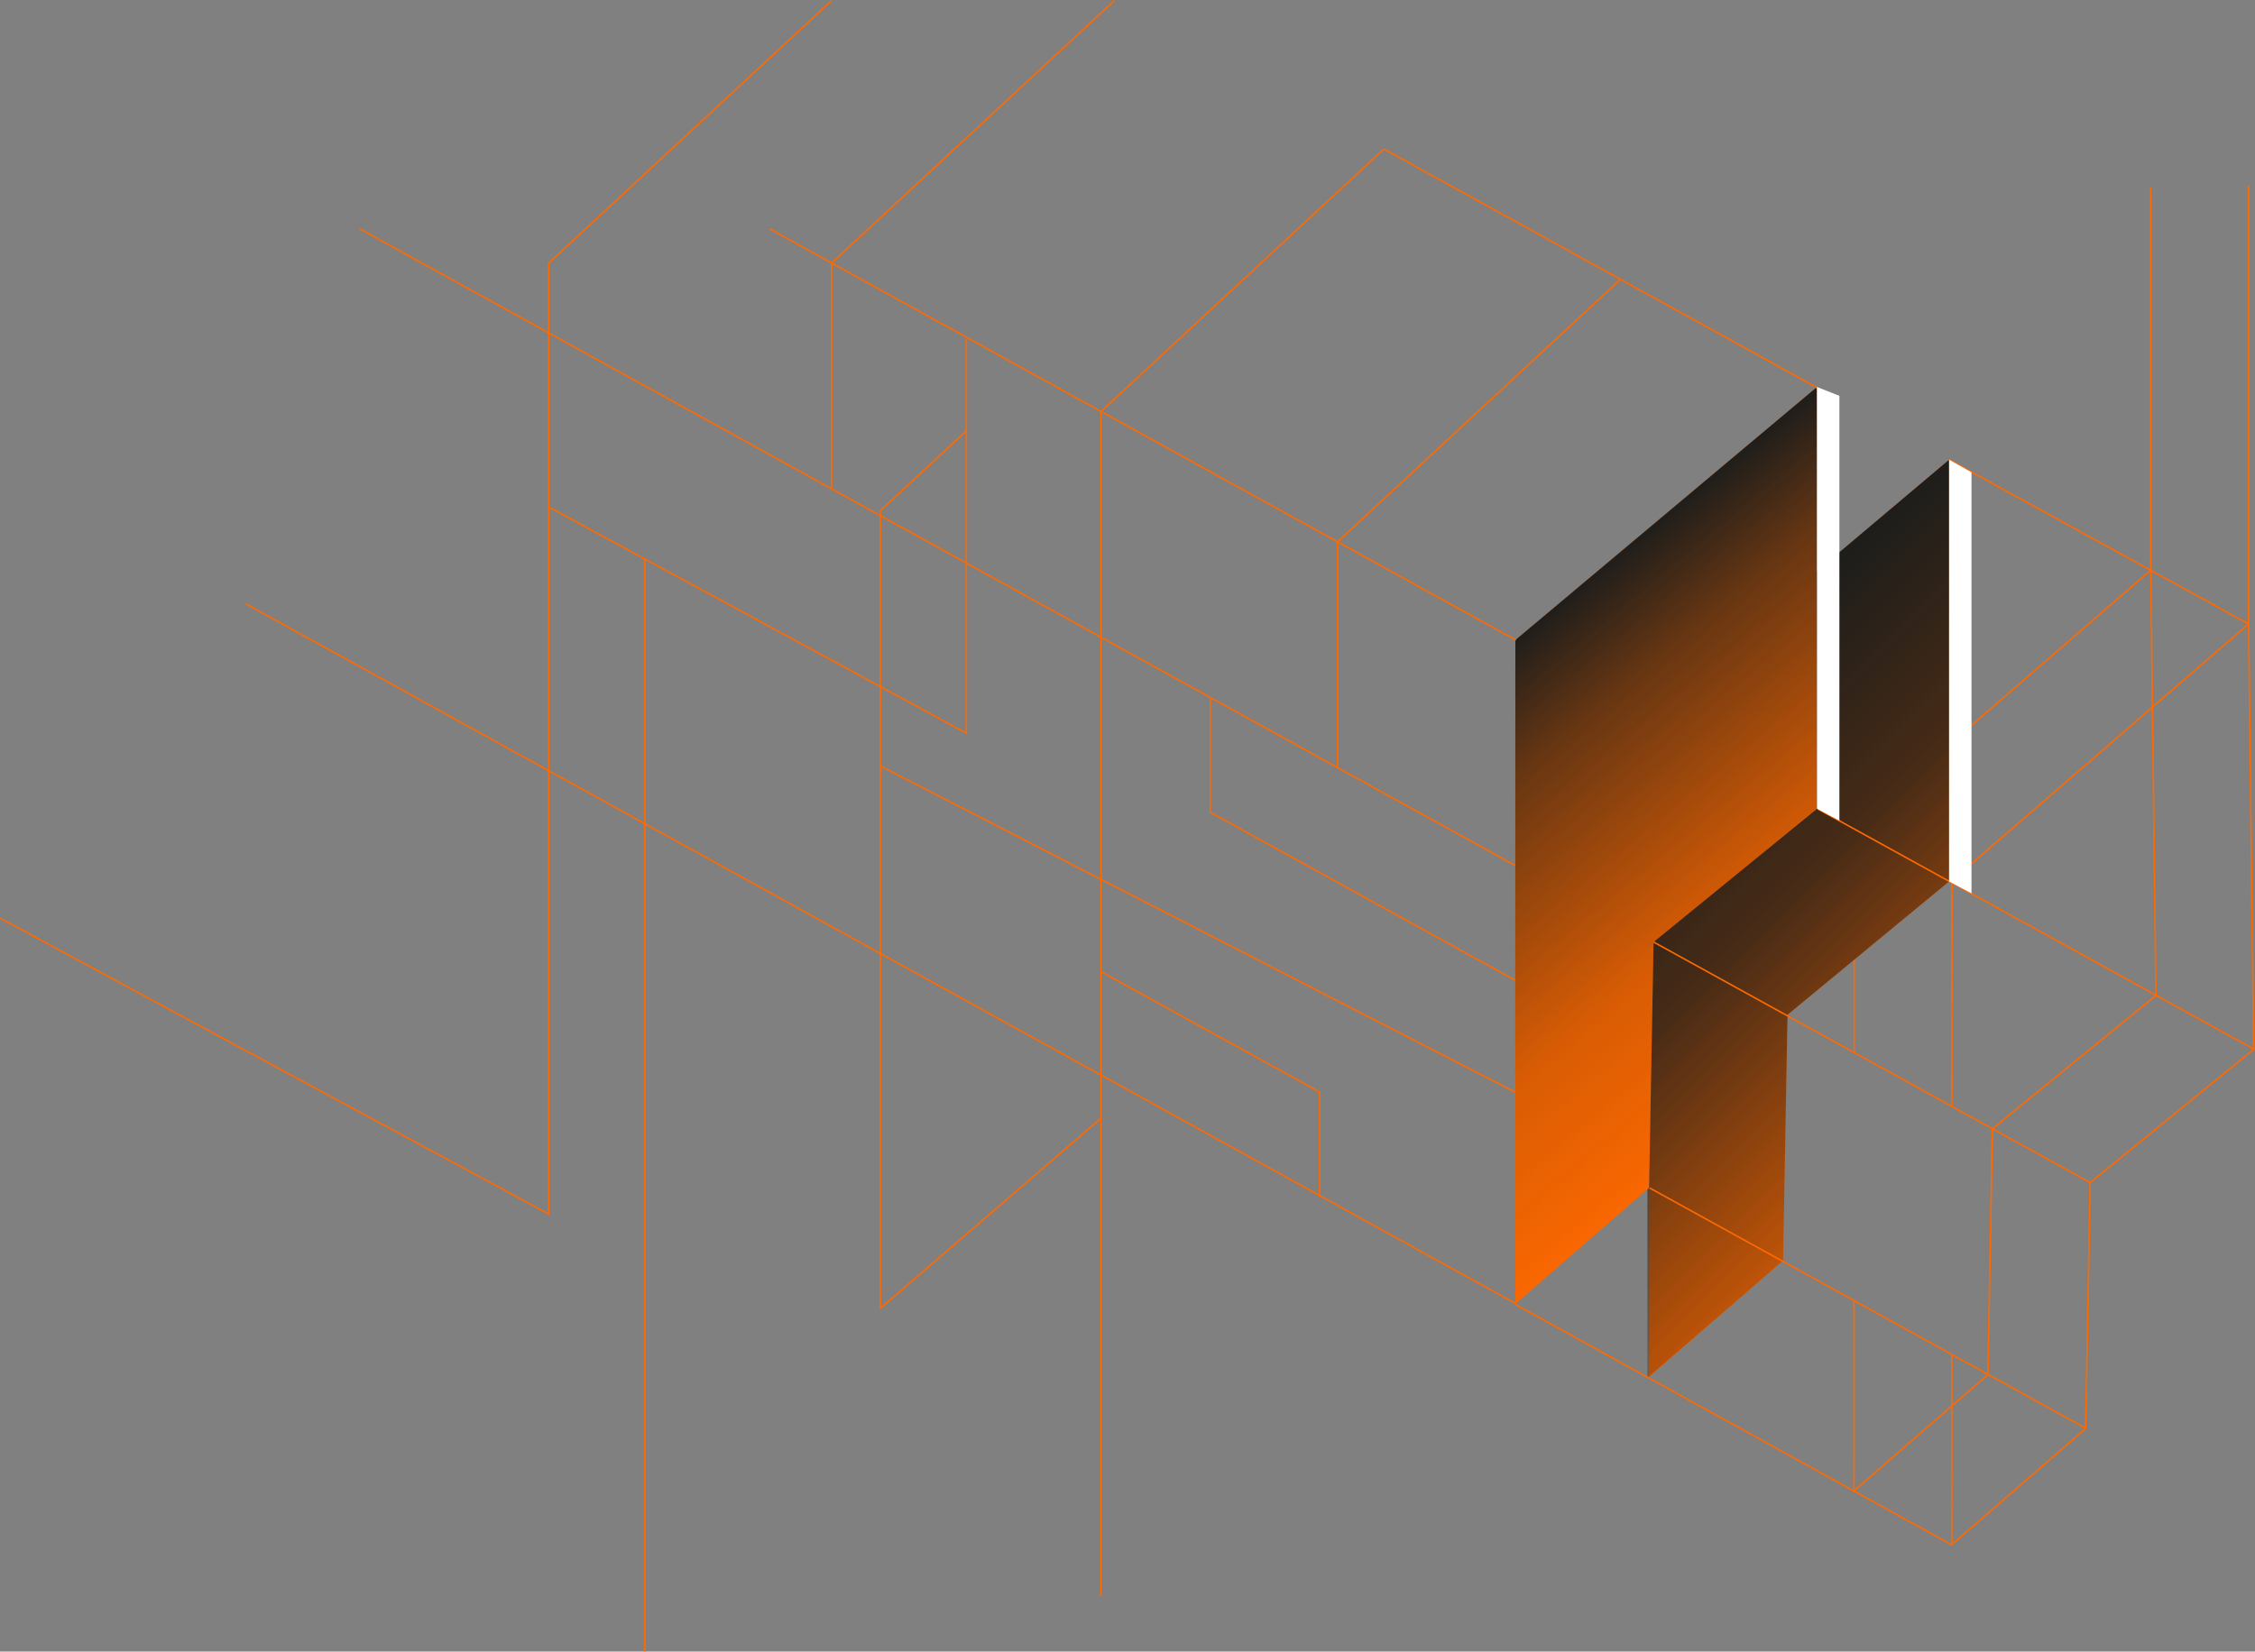 <svg xmlns="http://www.w3.org/2000/svg" xmlns:xlink="http://www.w3.org/1999/xlink" viewBox="0 0 1318.08 965.63"><rect x="0" y="0" width="1318.08" height="965.63" fill="#808080" stroke="none"/><defs><style>.b301aba5-0dc0-4128-a883-2c828d369ccb,.b647d0b7-60d2-4115-a997-6e8843dab643,.b6992826-6285-4c64-bc6b-e0251a601e53{isolation:isolate;}.e1caa157-ace2-4058-bb3e-df7ed7de43cc{fill:none;stroke:#ff6900;stroke-miterlimit:10;stroke-width:0.9px;}.b5b1e39f-c0f7-4069-b93d-0051f960e30c{fill:#ff6900;}.b301aba5-0dc0-4128-a883-2c828d369ccb,.b6992826-6285-4c64-bc6b-e0251a601e53{mix-blend-mode:multiply;}.b6992826-6285-4c64-bc6b-e0251a601e53{fill:url(#f53f6b6e-5696-4d14-b742-47e8da233e07);}.b301aba5-0dc0-4128-a883-2c828d369ccb{fill:url(#b558dd0f-ede6-4214-9112-ec6a607e46e3);}.abecc1b9-f1ac-4bc5-815d-05289910627a{fill:#fff;}</style><linearGradient id="f53f6b6e-5696-4d14-b742-47e8da233e07" x1="926.69" y1="412.81" x2="1185.51" y2="671.63" gradientUnits="userSpaceOnUse"><stop offset="0.12" stop-color="#1d1d1b"></stop><stop offset="0.44" stop-color="#1d1d1b" stop-opacity="0.82"></stop><stop offset="0.83" stop-color="#1d1d1b" stop-opacity="0.31"></stop><stop offset="1" stop-color="#1d1d1b" stop-opacity="0"></stop></linearGradient><linearGradient id="b558dd0f-ede6-4214-9112-ec6a607e46e3" x1="849.38" y1="344.61" x2="1080.44" y2="622.62" gradientUnits="userSpaceOnUse"><stop offset="0.12" stop-color="#1d1d1b"></stop><stop offset="0.3" stop-color="#1d1d1b" stop-opacity="0.67"></stop><stop offset="0.68" stop-color="#1d1d1b" stop-opacity="0.17"></stop><stop offset="1" stop-color="#1d1d1b" stop-opacity="0"></stop></linearGradient></defs><g class="b647d0b7-60d2-4115-a997-6e8843dab643"><g id="e996b1ac-91e1-40e3-855c-91214800430a" data-name="Camada 2"><g id="b65dd012-f638-4ee9-8076-ceb98cf21923" data-name="Layer 8"><polyline class="e1caa157-ace2-4058-bb3e-df7ed7de43cc" points="486.05 0.33 320.71 153.82 320.71 285.83 320.71 709.83 0.21 536.89"></polyline><polyline class="e1caa157-ace2-4058-bb3e-df7ed7de43cc" points="1083.8 615.66 1083.8 483.39 1257.18 333.34 1260.15 582.04 1164.58 659.97 1161.97 803.69 1083.69 871.66 1083.71 760.62"></polyline><polygon class="b5b1e39f-c0f7-4069-b93d-0051f960e30c" points="1139.27 515.36 1044.83 593.31 1042.22 737.04 963.94 805 964.05 416.73 1139.27 268.78 1139.27 515.36"></polygon><polygon class="b6992826-6285-4c64-bc6b-e0251a601e53" points="1139.27 515.36 1044.83 593.31 1042.22 737.04 962.94 805.67 963.05 417.4 1139.27 268.78 1139.27 515.36"></polygon><polygon class="b5b1e39f-c0f7-4069-b93d-0051f960e30c" points="1062.09 472.86 966.53 550.78 963.91 694.5 885.64 762.47 885.75 374.2 1062.05 226.26 1062.09 472.86"></polygon><polygon class="b301aba5-0dc0-4128-a883-2c828d369ccb" points="1062.09 472.86 966.53 550.78 963.91 694.5 885.64 762.47 885.75 374.2 1062.05 226.26 1062.09 472.86"></polygon><polyline class="e1caa157-ace2-4058-bb3e-df7ed7de43cc" points="1140.91 647.15 1140.94 514.87 1314.32 364.82 1317.29 613.52 1221.72 691.45 1219.11 835.17 1140.83 903.14 1140.86 799.55 1140.86 791.87"></polyline><line class="e1caa157-ace2-4058-bb3e-df7ed7de43cc" x1="1257.18" y1="333.34" x2="1257.18" y2="109.8"></line><line class="e1caa157-ace2-4058-bb3e-df7ed7de43cc" x1="1314.32" y1="364.82" x2="1314.32" y2="108.79"></line><line class="e1caa157-ace2-4058-bb3e-df7ed7de43cc" x1="966.53" y1="550.78" x2="1221.72" y2="691.45"></line><line class="e1caa157-ace2-4058-bb3e-df7ed7de43cc" x1="210.18" y1="133.71" x2="885.55" y2="505.99"></line><polyline class="e1caa157-ace2-4058-bb3e-df7ed7de43cc" points="947.16 163.31 781.82 316.8 781.82 448.81"></polyline><polyline class="e1caa157-ace2-4058-bb3e-df7ed7de43cc" points="651.38 0.33 486.05 153.82 486.05 285.83 486.05 285.83"></polyline><polyline class="e1caa157-ace2-4058-bb3e-df7ed7de43cc" points="808.9 87.1 643.56 240.59 643.56 372.6 643.56 933.21"></polyline><polyline class="e1caa157-ace2-4058-bb3e-df7ed7de43cc" points="564.8 251.93 514.6 298.54 514.6 430.55 514.6 764.95 643.56 653.76"></polyline><polyline class="e1caa157-ace2-4058-bb3e-df7ed7de43cc" points="564.8 198.12 564.8 330.14 564.8 428.65 320.71 296.4"></polyline><line class="e1caa157-ace2-4058-bb3e-df7ed7de43cc" x1="143.65" y1="353.03" x2="885.55" y2="761.98"></line><line class="e1caa157-ace2-4058-bb3e-df7ed7de43cc" x1="514.6" y1="447.87" x2="885.55" y2="638.53"></line><polyline class="e1caa157-ace2-4058-bb3e-df7ed7de43cc" points="643.56 568.1 771.34 638.53 771.34 699.82"></polyline><polyline class="e1caa157-ace2-4058-bb3e-df7ed7de43cc" points="885.39 573.02 707.45 474.94 707.45 407.82"></polyline><line class="e1caa157-ace2-4058-bb3e-df7ed7de43cc" x1="1062.67" y1="473.04" x2="1317.87" y2="613.7"></line><line class="e1caa157-ace2-4058-bb3e-df7ed7de43cc" x1="449.67" y1="133.71" x2="886.01" y2="374.23"></line><line class="e1caa157-ace2-4058-bb3e-df7ed7de43cc" x1="1139.27" y1="268.78" x2="1314.32" y2="364.82"></line><line class="e1caa157-ace2-4058-bb3e-df7ed7de43cc" x1="808.9" y1="87.1" x2="1064.09" y2="227.77"></line><line class="e1caa157-ace2-4058-bb3e-df7ed7de43cc" x1="964.32" y1="694.62" x2="1219.51" y2="835.29"></line><line class="e1caa157-ace2-4058-bb3e-df7ed7de43cc" x1="885.39" y1="762.48" x2="1140.58" y2="903.15"></line><polygon class="abecc1b9-f1ac-4bc5-815d-05289910627a" points="1152.37 522.33 1139.27 515.36 1139.27 268.78 1152.37 276.13 1152.37 522.33"></polygon><polygon class="abecc1b9-f1ac-4bc5-815d-05289910627a" points="1075.15 479.81 1062.05 472.84 1062.05 226.26 1075.15 231.44 1075.15 479.81"></polygon><line class="e1caa157-ace2-4058-bb3e-df7ed7de43cc" x1="376.92" y1="326.85" x2="376.92" y2="965.63"></line></g></g></g></svg>